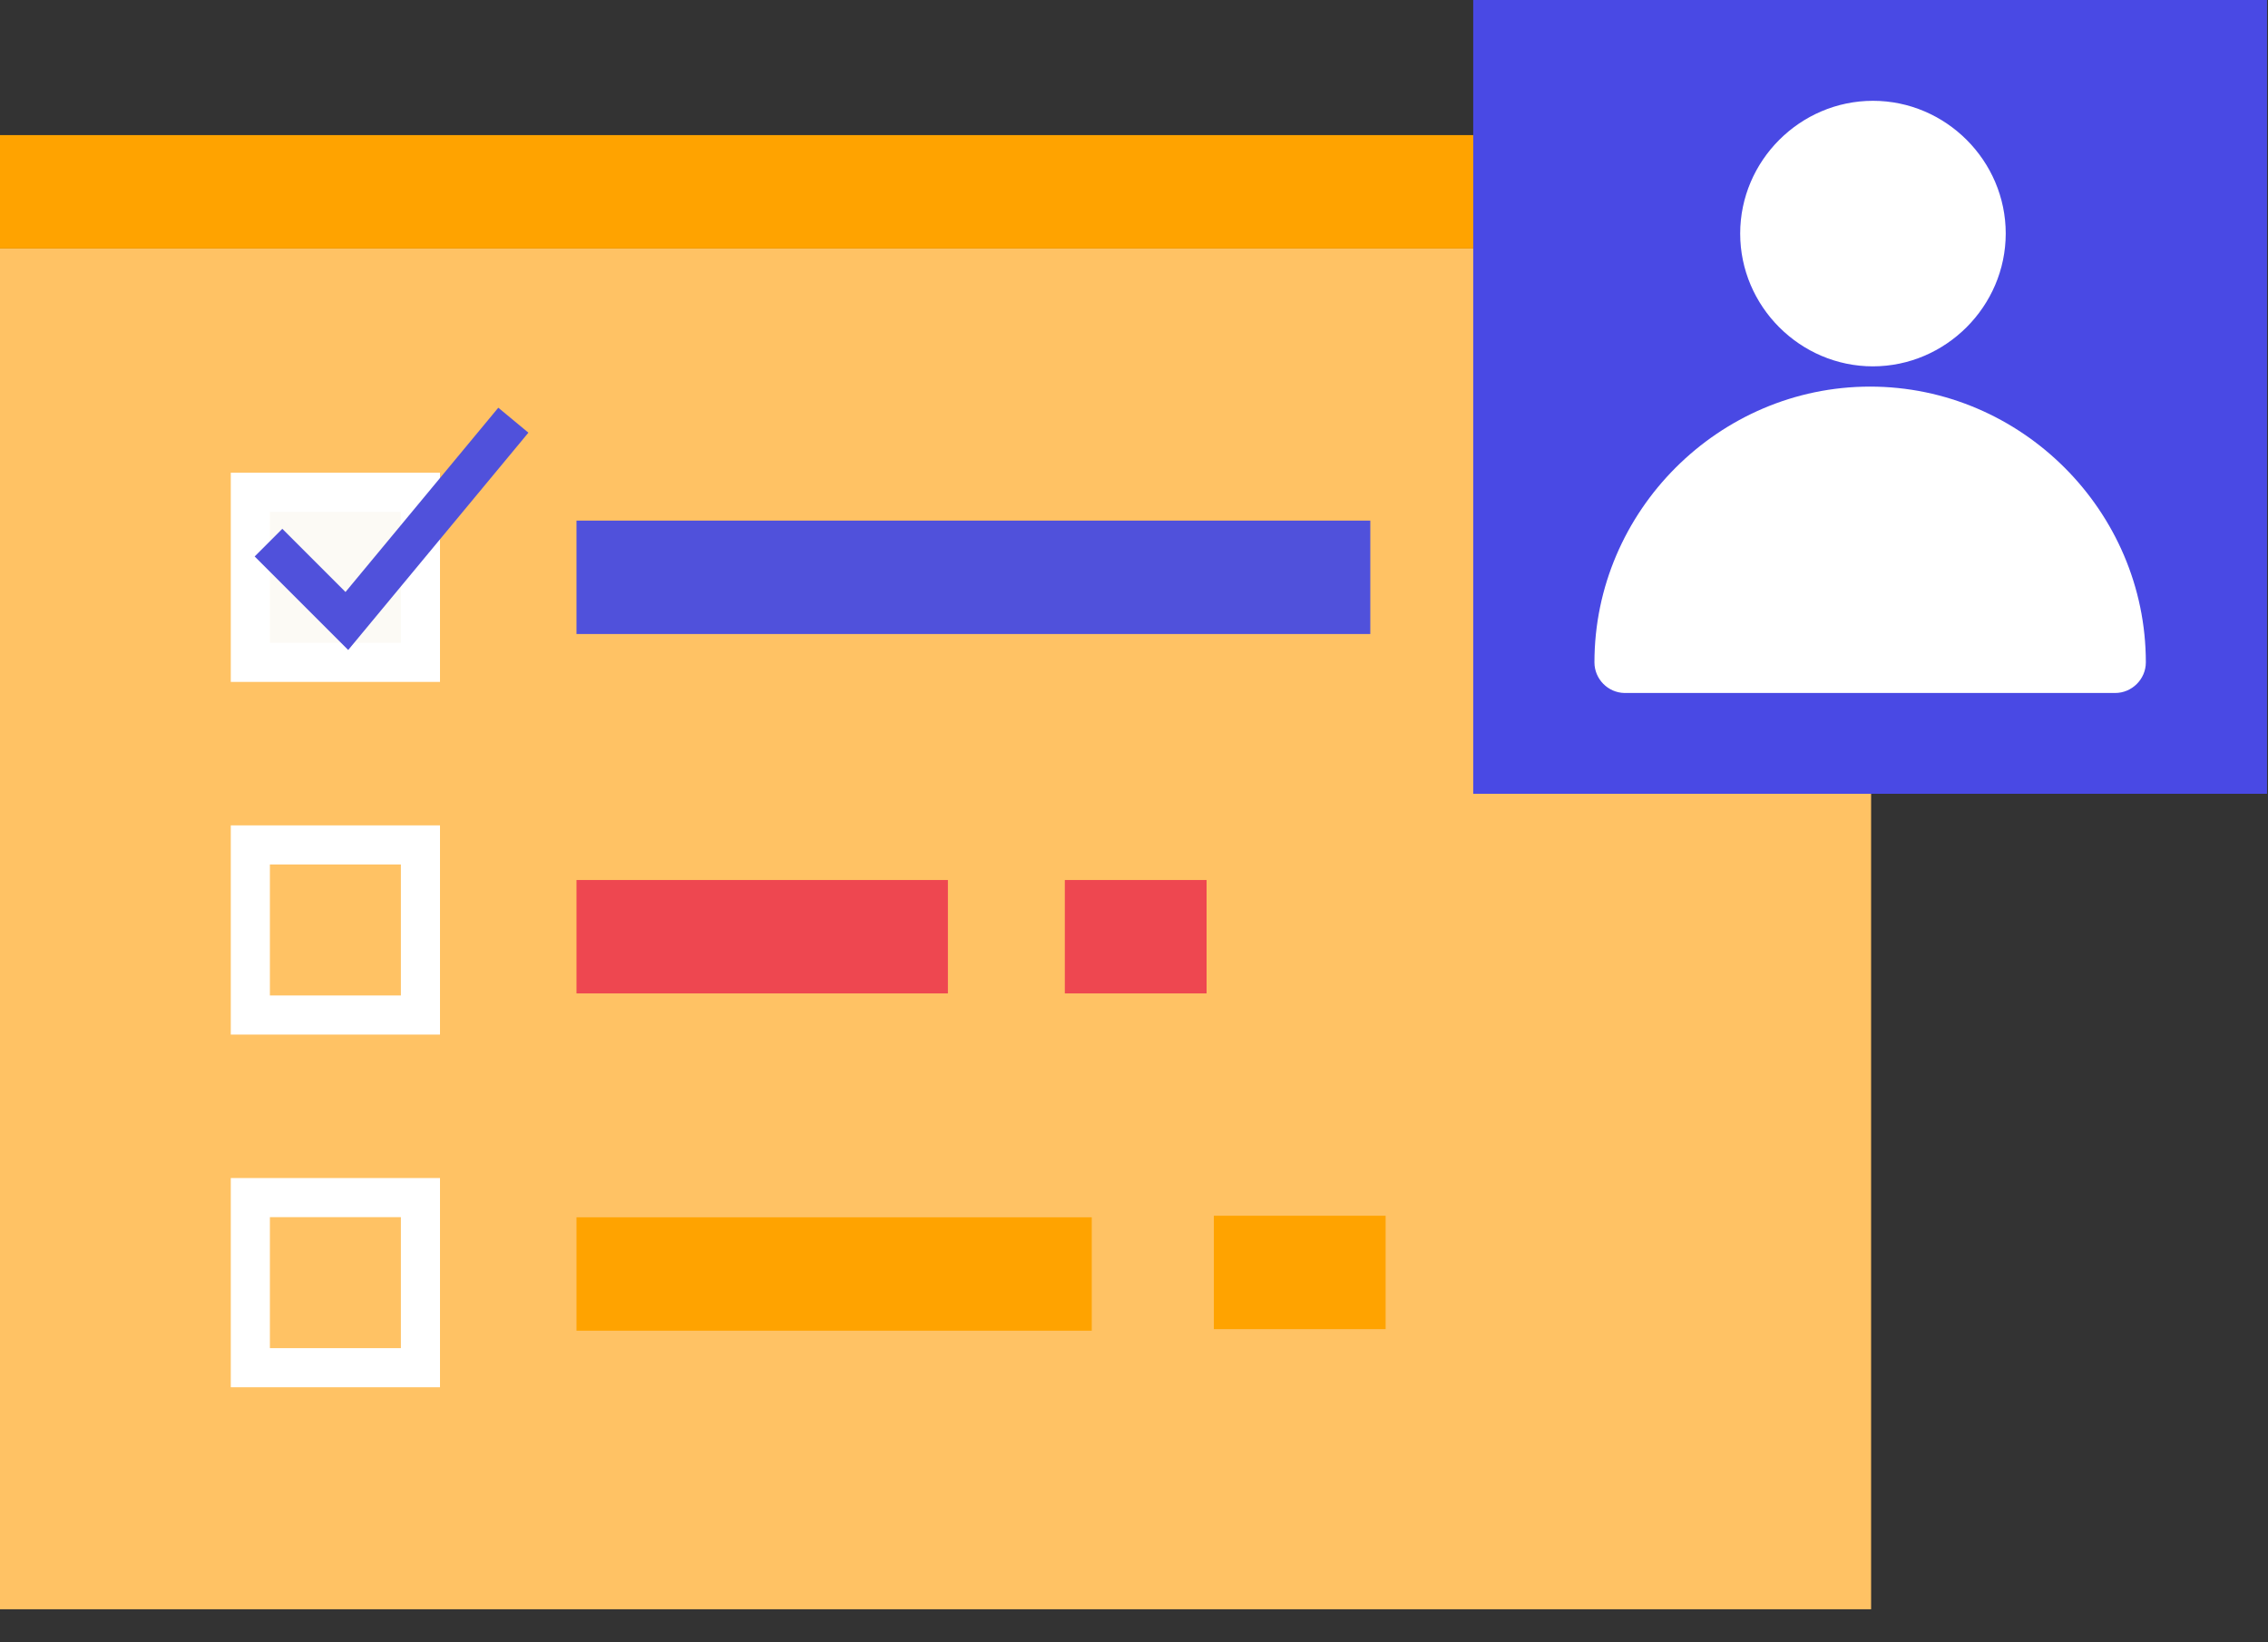 <?xml version="1.0" encoding="UTF-8"?> <svg xmlns="http://www.w3.org/2000/svg" xmlns:xlink="http://www.w3.org/1999/xlink" width="58px" height="42px" viewBox="0 0 58 42" version="1.1"><rect x="0" y="0" width="58" height="42" fill="#333333" stroke="none"/><title>illo-onboarding-support</title><desc>Created with Sketch.</desc><g id="Page-1" stroke="none" stroke-width="1" fill="none" fill-rule="evenodd"><g id="support—-1.3-2" transform="translate(-572, -919)"><g id="section-support" transform="translate(142, 712)"><g id="card-2" transform="translate(398, 175)"><g id="illo-onboarding-support" transform="translate(32, 32)"><polygon id="Fill-1" fill="#FFC264" points="0 41.155 47.85 41.155 47.85 6.355 0 6.355"></polygon><polygon id="Fill-2" fill="#5051DB" points="14.743 16.214 35.043 16.214 35.043 13.314 14.743 13.314"></polygon><polygon id="Fill-3" fill="#FFA300" points="14.743 34.031 27.92 34.031 27.92 31.131 14.743 31.131"></polygon><polygon id="Fill-4" fill="#EE4750" points="14.743 25.405 24.241 25.405 24.241 22.505 14.743 22.505"></polygon><polygon id="Fill-5" fill="#EE4750" points="27.231 25.405 30.856 25.405 30.856 22.505 27.231 22.505"></polygon><polygon id="Fill-6" fill="#FFA300" points="31.042 33.991 35.435 33.991 35.435 31.091 31.042 31.091"></polygon><polygon id="Fill-7" fill="#FFA300" points="0 6.355 47.85 6.355 47.85 3.455 0 3.455"></polygon><polygon id="Fill-8" fill="#FCFAF5" points="6.402 16.939 10.752 16.939 10.752 12.589 6.402 12.589"></polygon><polygon id="Stroke-9" stroke="#FFFFFF" points="6.402 16.939 10.752 16.939 10.752 12.589 6.402 12.589"></polygon><polygon id="Stroke-10" stroke="#FFFFFF" points="6.402 25.958 10.752 25.958 10.752 21.608 6.402 21.608"></polygon><polygon id="Stroke-11" stroke="#FFFFFF" points="6.402 34.977 10.752 34.977 10.752 30.627 6.402 30.627"></polygon><polyline id="Stroke-12" stroke="#5051DB" points="6.866 13.877 8.87 15.881 13.128 10.746"></polyline><polygon id="Fill-13" fill="#4949E4" points="37.675 20.3 57.975 20.3 57.975 0 37.675 0"></polygon><g id="Group-18" transform="translate(40.6, 2.005)" fill="#FFFFFF"><path d="M13.481,15.717 L0.942,15.717 C0.518,15.709 0.175,15.358 0.175,14.934 C0.175,11.066 3.357,7.882 7.224,7.882 C11.093,7.882 14.276,11.066 14.276,14.934 C14.276,15.364 13.921,15.717 13.492,15.717 L13.481,15.717 Z" id="Fill-14"></path><path d="M7.297,7.364 C5.435,7.364 3.902,5.831 3.902,3.968 C3.902,2.105 5.435,0.573 7.297,0.573 C9.16,0.573 10.693,2.105 10.693,3.968 C10.69,5.83 9.159,7.361 7.297,7.364" id="Fill-16"></path></g></g></g></g></g></g></svg> 